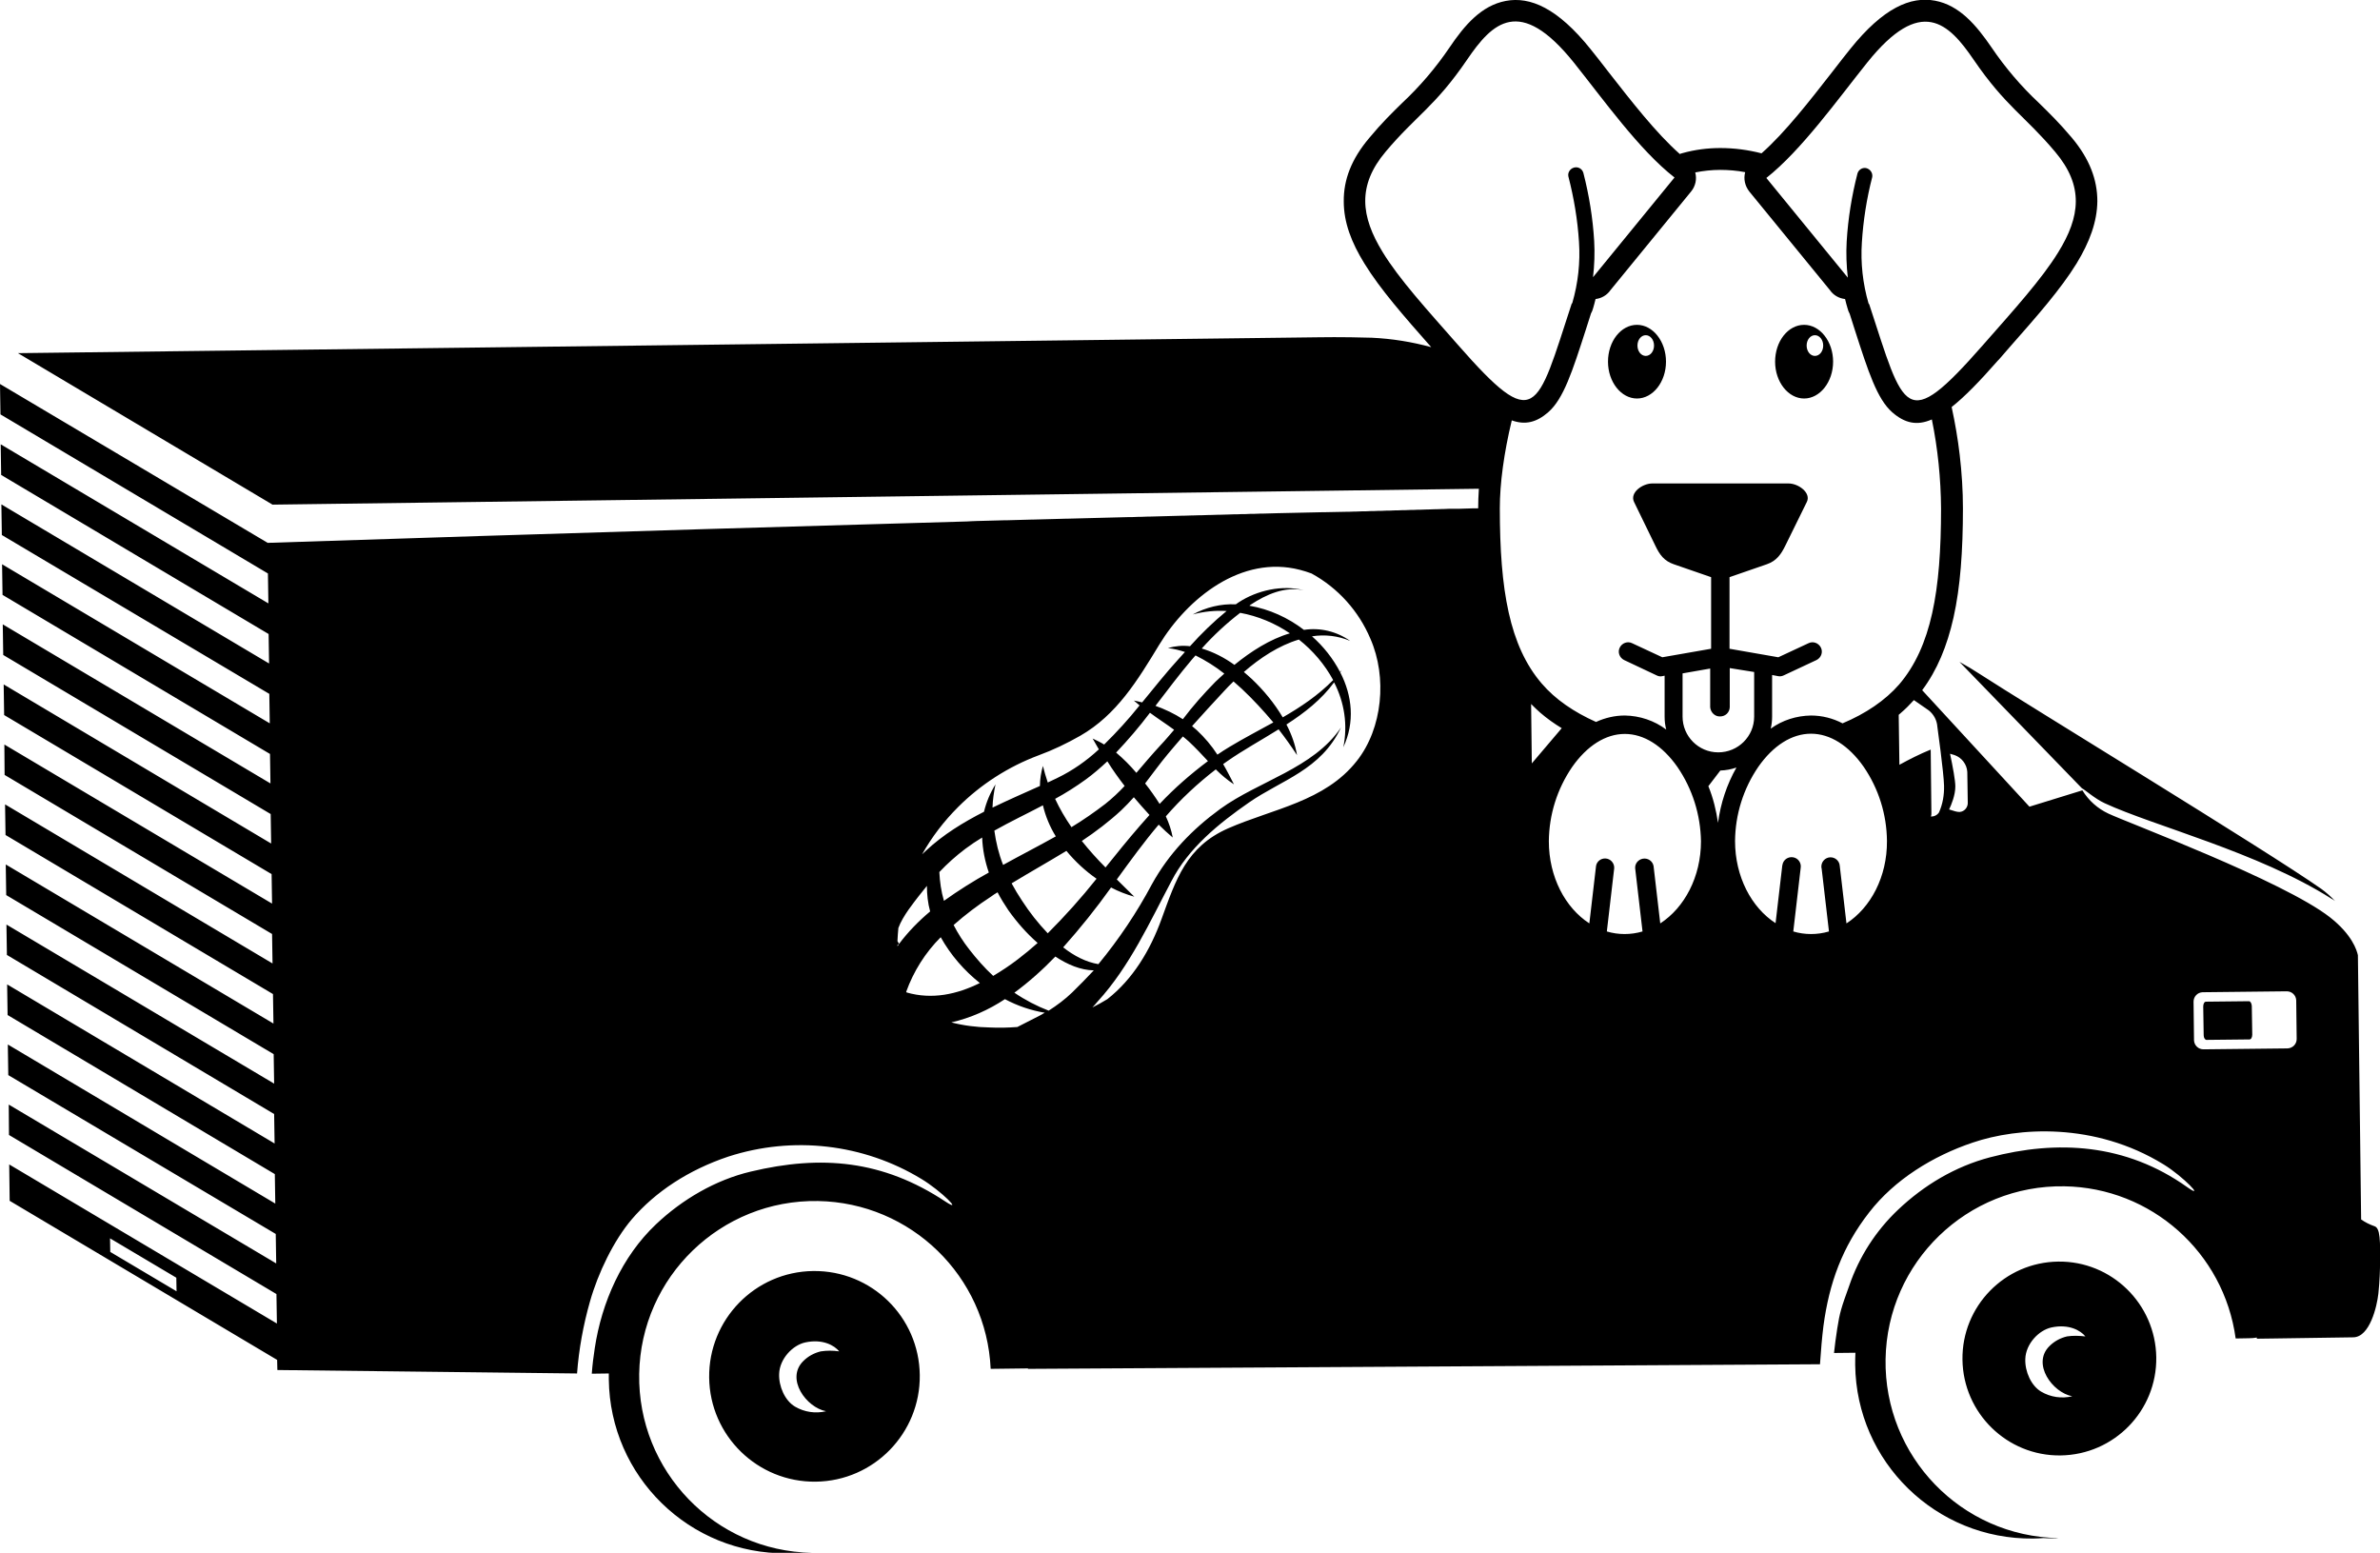 <?xml version="1.0" encoding="utf-8"?>
<!-- Generator: Adobe Illustrator 19.2.1, SVG Export Plug-In . SVG Version: 6.00 Build 0)  -->
<svg version="1.1" id="Layer_2" xmlns="http://www.w3.org/2000/svg" xmlns:xlink="http://www.w3.org/1999/xlink" x="0px" y="0px"
	 viewBox="0 0 1034 674.5" style="enable-background:new 0 0 1034 674.5;" xml:space="preserve">
<path d="M1031.5,532.6c-2-0.7-4-1.7-5.7-2.9l-1.4-114.8c-0.5-2.2-2.5-8.9-12.2-16.5c-20.3-15.8-88.2-41.2-96.2-45
	c-4.7-2.2-8.6-5.7-11.3-10.1l-23,7.1l-46.6-50.6c6.5-8.7,10.8-19.1,13.6-31.5c3-13.4,4.1-29.1,4.1-47.5c0-7.7-0.5-15.5-1.4-23.2
	c-0.8-6.9-2-13.9-3.5-20.8c5.7-4.5,12.2-11.2,20.1-20.2c0.2-0.2,0.3-0.3,0.5-0.5l4.6-5.3c12-13.6,22.2-25.2,29.1-36.4
	c5.6-9.2,8.9-18,9-27c0-9.4-3.4-18.4-11.1-27.6c-5.3-6.3-9.9-10.8-14.3-15.1c-7.7-7.2-14.6-15.3-20.5-24c-6.7-9.8-14-18.4-24.6-20.4
	s-22.5,3.1-36.8,20.9c-2.1,2.6-5,6.3-8,10.2c-9.6,12.3-20.3,26.1-30.6,35.2c-5.8-1.5-11.8-2.3-17.9-2.3c-5.5,0-11,0.7-16.4,2.2
	c-0.5,0.1-0.9,0.3-1.2,0.4c-10.3-9.1-21.1-23-30.8-35.4c-3-3.9-5.9-7.6-8-10.2C676.7,3.5,664.8-1.6,654.2,0.4s-17.9,10.5-24.5,20.3
	c-5.9,8.7-12.8,16.8-20.5,24c-4.4,4.3-9,8.8-14.3,15.2c-7.8,9.2-11.2,18.2-11.1,27.6c0,9.1,3.3,17.8,9,27c6.9,11.2,17,22.7,29,36.3
	c-8.4-2.3-17.1-3.7-25.8-4.1c-13.4-0.4-22.8-0.2-22.8-0.2L7.8,153.4l110.6,65.8c50-0.7,471.4-6.2,524.1-6.9c-0.2,3-0.3,5.8-0.3,8.5
	h-1.7h-0.3l-3,0.1H637l-3.1,0.1L633,221h-2.2h-1.2l-2.3,0.1h-0.4l-2.9,0.1h-0.6l-2.9,0.1h-0.4l-2.8,0.1h-1l-2.3,0.1h-1.1l-2.4,0.1
	h-1l-2.5,0.1h-1l-2.3,0.1h-1.2l-2.3,0.1h-1.2l-2.4,0.1h-1.1l-2.2,0.1h-1.4l-2.6,0.1h-0.7l-2.7,0.1h-1l-10.1,0.2h-0.8l-18.3,0.4h-0.2
	l-7.1,0.2h-1l-2.6,0.1h-1.5l-2.1,0.1h-1.5l-2.3,0.1h-1.3l-3,0.1h-0.1l-3.4,0.1H529l-3.1,0.1h-0.7l-2.9,0.1h-0.9l-3.3,0.1h-0.4
	l-3.2,0.1h-0.6l-14.7,0.4h-0.8l-2.7,0.1h-1.1l-2.5,0.1h-1.3l-27,0.7h-0.6l-7.3,0.2h-0.1l-7.5,0.2h-0.5l-10.8,0.3h-1l-11.2,0.3h-0.2
	l-2.6,0.1l-1.8,0.1c-156.4,4.4-303.9,9.3-303.9,9.3L0,166.8L0.2,180l116.2,69.1l0.2,13L0.3,193l0.2,13.3l116.2,69.1l0.2,12.8
	L0.6,219.1l0.2,13.3L117,301.4l0.2,12.8L0.9,245.1l0.2,13.3l116.2,69.1l0.2,12.8L1.2,271.2l0.2,13.3l116.2,69.1l0.2,12.8L1.6,297.3
	l0.2,13.3l116.2,69.1l0.2,12.8L1.9,323.4L2,336.6l116.2,69.1l0.2,12.8L2.2,349.4l0.2,13.3l116.2,69.1l0.2,12.8L2.5,375.5l0.2,13.3
	l116.2,69.1l0.2,12.8L2.8,401.6L3,414.8l116.1,69.1l0.2,12.8L3.1,427.6l0.2,13.3L119.4,510l0.2,12.8L3.4,453.7L3.6,467l116.2,69
	l0.2,12.8l-116.2-69L3.9,493l116.2,69.1l0.2,12.8L4,505.8l0.2,15.8l116.2,69.1l0.1,4.4l130.2,1.5c0.8-10.6,2.7-21,5.6-31.2
	c3.5-12.4,10.3-26.5,18.2-35.8c10.2-11.9,24.6-21.4,41.9-27.2c28.1-9.1,58.7-5.6,83.9,9.7c8.5,5.1,18.6,15.2,10.4,9.8
	c-27.2-18-53.9-20.3-84.5-13c-15.3,3.6-29.8,12.1-41.2,22.9c-14.8,14-23.6,33.9-26.6,53.8c-0.6,3.9-1,7.1-1.3,11.1l7.4-0.1
	c0,0.9,0,1.7,0,2.6c0.5,42.2,35.1,76,77.3,75.5c1.5,0,2.9-0.1,4.4-0.2c1.4,0.1,2.9,0.1,4.4,0.1c0.7,0,1.5,0,2.2-0.1
	c-42.2-0.7-75.8-35.5-75.1-77.7c0.7-42.2,35.5-75.8,77.7-75.1c40.3,0.7,73.2,32.6,75,72.9l16.2-0.2v0.2l344.1-2
	c0.4-6.1,0.9-11.8,1.5-16.6c2.5-18.7,8.2-34.4,19.9-49.4c11-14.2,27.7-24.5,45-30.3c19.5-6.6,52.8-9,82.9,9.5
	c8.5,5.2,18.4,15.6,10.3,9.9c-26.8-19.1-56.7-20.6-85.7-13c-15.2,4-28.7,12.1-40,22.8c-9.6,9.1-16.9,20.4-21.2,33
	c-3.5,9.7-4.1,11.6-5.2,18.6c-0.6,4-1.1,7.5-1.4,10.6l9.3-0.1c-0.1,1.7-0.1,3.5-0.1,5.3c0.5,42.1,35.1,75.9,77.3,75.4
	c1.5,0,2.9-0.1,4.4-0.2c1.4,0.1,2.9,0.1,4.4,0.1c0.7,0,1.5,0,2.2-0.1c-42.2-0.7-75.8-35.5-75.1-77.7c0.7-42.2,35.5-75.8,77.7-75.1
	c37.7,0.6,69.3,28.7,74.4,66.1l5.7-0.1c1.2,0,2.4-0.1,3.5-0.3v0.5l7.6-0.1c0,0,29.2-0.4,34.3-0.5c7.2-0.1,10.3-13.5,10.9-19
	s0.7-11.1,0.7-11.1C1034.2,538.6,1034.1,533.3,1031.5,532.6z M47.9,543.8l-0.1-5.9L76.6,555l0.1,5.9L47.9,543.8z M389.9,411
	c0-0.1,0-0.3,0-0.5l0.7-0.5C390.4,410.4,390.2,410.7,389.9,411z M389.9,408.8c0.1-1.9,0.2-3.8,0.4-5.7c1.9-5.3,7-11.4,8.8-13.8
	c1.2-1.5,2.4-3,3.6-4.5c0,3.7,0.4,7.5,1.4,11.1c-5,4.2-9.6,8.9-13.5,14.1C390.4,409.7,390.2,409.3,389.9,408.8L389.9,408.8z
	 M393.9,431.1l-0.2-0.3c3.2-8.9,8.3-17,15-23.7c4.3,7.7,10.1,14.4,17,19.9C415.8,431.9,405,434.3,393.9,431.1L393.9,431.1z
	 M470,365.3c6-4,11.8-8.4,17.1-13.3c1.9-1.8,3.7-3.7,5.5-5.7c2.2,2.6,4.5,5.2,6.8,7.7c-5.4,6-10.6,12.2-15.7,18.6l-3.4,4.2
	C476.6,373.1,473.2,369.3,470,365.3z M476.4,381.7c-6.6,8.3-13.7,16.2-21.2,23.7c-4.2-4.4-7.9-9.1-11.2-14.2
	c-1.6-2.4-3.1-4.9-4.5-7.5c7.9-4.8,15.9-9.3,23.8-14.1C467.1,374.2,471.5,378.3,476.4,381.7L476.4,381.7z M497.5,340.3
	c3.3-4.3,6.4-8.6,9.9-12.8c2.1-2.5,4.3-5.1,6.5-7.6c0.9,0.7,1.7,1.4,2.6,2.2c2.9,2.7,5.6,5.6,8.3,8.5c-7.5,5.6-14.6,11.8-21,18.6
	C501.9,346.2,499.8,343.2,497.5,340.3L497.5,340.3z M520,317.2c-0.7-0.6-1.4-1.2-2.1-1.8c4.6-5.1,9.2-10.2,13.8-15.1
	c1.3-1.4,2.7-2.9,4.2-4.3c1.2,1.1,2.4,2.1,3.6,3.2c4.9,4.6,9.4,9.5,13.7,14.6c-6.3,3.5-12.7,6.8-19,10.6c-1.8,1.1-3.6,2.2-5.3,3.4
	C526.4,323.9,523.4,320.4,520,317.2z M543.7,294.8c-1-1-2.2-1.9-3.3-2.9c7-6.1,15.2-11.5,23.9-14.1c6.1,4.8,11.2,10.8,14.9,17.6
	c-6.6,6.7-14.1,11.7-21.9,16.2C553.6,305.4,549,299.8,543.7,294.8L543.7,294.8z M536.3,288.8c-4.3-3.1-9.1-5.6-14.2-7.1
	c5.1-5.7,10.7-10.9,16.7-15.5c7.7,1.4,15.1,4.5,21.6,8.9C551.8,277.6,543.4,283,536.3,288.8L536.3,288.8z M531.9,292.6
	c-1.4,1.2-2.7,2.5-3.9,3.6c-5,5.1-9.8,10.5-14.1,16.2c-3.7-2.4-7.7-4.3-11.9-5.8c5.2-6.8,10.4-13.7,15.9-20.2l1.5-1.7
	C523.8,286.9,528,289.5,531.9,292.6L531.9,292.6z M510.1,317c-2,2.3-3.9,4.6-6,6.8c-3.6,3.9-7,7.9-10.4,11.9
	c-2.7-3.2-5.6-6.1-8.8-8.8c5.2-5.5,10.1-11.2,14.7-17.3C503.1,312.2,506.7,314.5,510.1,317z M488.6,341.4c-2.6,2.8-5.4,5.4-8.4,7.8
	c-4.7,3.6-9.6,7-14.7,10.1c-2.7-3.9-5.1-8-7.1-12.3c4.6-2.5,9-5.3,13.3-8.4c3.3-2.4,6.4-5.1,9.4-7.9
	C483.4,334.4,485.9,337.9,488.6,341.4z M458.7,363.3c-7.5,4.2-15.3,8.2-22.9,12.4c-1.9-4.8-3.1-9.8-3.8-14.9
	c6.9-3.9,14.1-7.3,21.1-11C454.2,354.5,456.1,359.1,458.7,363.3z M433.4,387.6c1.4,2.7,3,5.3,4.7,7.8c3.7,5.2,7.9,10,12.7,14.2
	c-2.8,2.5-5.6,4.8-8.6,7.1c-3.4,2.6-7,5-10.7,7.2c-3.8-3.5-7.2-7.4-10.4-11.5c-2.6-3.3-4.9-6.9-6.8-10.6c5.1-4.5,10.5-8.6,16.2-12.3
	C431.4,388.8,432.4,388.2,433.4,387.6L433.4,387.6z M410.1,391.3c-1.2-4.1-1.8-8.3-2-12.5c3.5-3.7,7.2-7,11.3-10.1
	c2.4-1.8,4.8-3.4,7.3-4.9c0.2,5.2,1.2,10.3,2.9,15.2C422.9,382.7,416.4,386.8,410.1,391.3L410.1,391.3z M451.8,441.1
	c-3.7,1.9-7,3.6-9.8,5c-4,0.3-8.1,0.4-12.1,0.2c-5.6-0.1-11.2-0.8-16.6-2.2c8.3-1.9,16.2-5.4,23.3-10.1c5.4,2.9,11.3,4.9,17.3,5.9
	C453.2,440.3,452.5,440.7,451.8,441.1L451.8,441.1z M465.8,431.1c-3.1,3-6.6,5.6-10.2,7.9c-5.2-2-10.2-4.6-14.9-7.8
	c6.4-4.7,12.3-10,17.8-15.7c5.3,3.5,11,5.9,16.7,6C472.1,424.8,469,428,465.8,431.1L465.8,431.1z M589.5,330.5
	c-13.9,17.7-36.5,20.8-55.9,29.3c-18.2,8-22.7,22.2-29,39.5c-4.9,13.5-12.4,26-23.5,34.7c-2.1,1.3-4.3,2.5-6.5,3.6
	c0.8-0.8,1.5-1.7,2.3-2.6c14-15.3,22.7-34.7,32-52.2c7.4-14.4,20.6-25.1,33.7-34.2c14.1-9.8,31.3-14.1,40-32.6
	c-12,17.8-35.7,23.2-52.5,35.4c-12.2,8.9-22.3,19.4-29.6,32.6c-6.6,12.4-14.4,24-23.3,34.8c-5.4-0.9-10.6-3.6-15.3-7.3
	c7.4-8.3,14.4-17,20.8-26c3.2,1.7,6.6,3,10.1,4c-2.5-2.5-5.1-5-7.6-7.5c6.1-8.4,11.9-16.4,18.2-23.8c2,2,4,3.8,6.1,5.6
	c-0.6-3.2-1.6-6.2-3-9.2c6.5-7.5,13.8-14.3,21.7-20.4c2.4,2.4,5,4.6,7.9,6.5c-1.5-2.9-3-5.9-4.7-8.8l1.7-1.2
	c7-4.9,14.9-9.2,22.4-13.9c2.8,3.6,5.5,7.4,8,11.2c-0.8-4.6-2.4-9.1-4.6-13.3c7.9-5.1,15.2-10.8,20.7-18.3c4.5,8.7,6,18.6,4,28.2
	c5.1-10.9,3.9-22.4-1.3-32.5c0.2-0.4,0.4-0.7,0.6-1.1l-0.7,0.9c-3.1-5.9-7.2-11.1-12.2-15.5c5.6-0.9,11.4-0.2,16.6,2
	c-5.8-4.1-13-5.9-20.1-4.8c-6.9-5.3-15-9-23.7-10.5l0.5-0.4c6.8-4.5,14.9-8.1,23.2-6.3c-9.5-2.5-20.5,0.1-28.3,5.2l-1.3,0.9
	c-6.5-0.3-13,1.3-18.7,4.4c4.8-1.3,9.8-1.8,14.7-1.5c-5.7,4.7-11,9.8-15.9,15.3c-3.2-0.4-6.5-0.1-9.6,0.8c2.5,0.3,5,0.9,7.4,1.7
	l-2.9,3.2c-5.4,5.9-10.5,12.4-15.7,18.7c-1.2-0.3-2.4-0.6-3.6-0.8c0.8,0.7,1.7,1.4,2.5,2.1c-4.8,6-9.9,11.6-15.4,17
	c-1.6-1-3.3-1.8-5-2.6c0.9,1.6,1.8,3.1,2.7,4.7c-5.4,5-11.4,9.2-18,12.4c-1.4,0.7-2.8,1.3-4.2,2c-0.8-2.4-1.5-4.8-2.1-7.2
	c-0.8,2.8-1.3,5.8-1.3,8.7c-6.9,3.1-13.8,6.1-20.6,9.4c0.1-3.4,0.6-6.8,1.3-10.1c-2.3,3.7-4,7.7-5,11.9c-9,4.6-17.7,9.9-25.2,16.9
	l-1.7,1.6c4.2-7.5,9.5-14.4,15.6-20.5c9.9-9.9,21.9-17.6,35-22.5c6.3-2.3,12.3-5.2,18.1-8.5c15.9-9.1,25-24.2,34.3-39.5
	c12.4-20.4,35.8-39.1,61.1-32.6c1.7,0.4,3.4,1,5.1,1.6c11.5,6.3,20.5,16.3,25.6,28.4C602.7,294.2,600.7,316.3,589.5,330.5z
	 M811.2,27.2C834.6-2,846.6,10,857.5,26c13.9,20.3,22.2,24.3,35.4,40c12.5,14.8,10.9,28.1,1.3,43.6c-7.2,11.7-19,24.7-32.8,40.4
	c-33.9,38.6-34,28.8-49.3-17.8l-0.3-0.4c-2.5-8.6-3.5-17.6-2.9-26.5c0.6-9.6,2.1-19.1,4.5-28.4c0.3-1.8-0.9-3.5-2.7-3.9
	c-1.6-0.3-3.2,0.7-3.7,2.3c-2.5,9.7-4.1,19.6-4.7,29.6c-0.3,5.2-0.1,10.5,0.5,15.7l-35.4-43.3C782.6,65.3,798.4,43.2,811.2,27.2z
	 M633.5,149.9c-13.8-15.7-25.6-28.6-32.8-40.4c-9.5-15.5-11.1-28.9,1.3-43.6c13.2-15.7,21.5-19.6,35.4-40c10.9-16,22.8-28,46.3,1.2
	c12.8,16,28.5,38.1,43.8,50l-35.4,43.3c0.6-5.2,0.8-10.5,0.5-15.7c-0.6-10-2.2-19.9-4.7-29.6c-0.5-1.8-2.3-2.8-4.1-2.3
	c-1.7,0.5-2.8,2.2-2.4,3.9c2.4,9.3,4,18.8,4.6,28.4c0.6,8.9-0.4,17.9-2.9,26.5l-0.3,0.4C667.5,178.7,667.4,188.5,633.5,149.9z
	 M665.2,305.8c1.3,1.3,2.6,2.6,4,3.8c2.9,2.5,6,4.7,9.3,6.7l-13,15.3L665.2,305.8z M721.3,401.1l-2.9-24.9c-0.4-2.2-2.5-3.6-4.7-3.2
	c-2,0.4-3.4,2.1-3.3,4.1l3.2,27.5c-5.1,1.5-10.5,1.5-15.5,0l3.2-27.5c0.1-2.2-1.6-4.1-3.8-4.2c-2-0.1-3.8,1.3-4.1,3.3l-2.9,24.9
	c-10.5-6.8-17.6-20.2-17.6-35.7c0.1-11.5,3.6-22.7,10.1-32.2c6.5-9.3,14.6-14.4,22.9-14.4s16.4,5.1,22.9,14.4
	c6.5,9.5,10,20.7,10.2,32.2C739,380.9,731.8,394.3,721.3,401.1L721.3,401.1z M747.3,311.2c2.3,0,4.1-1.7,4.2-4v-17l10.6,1.7v19.4
	c0,8.6-7,15.5-15.6,15.5c-8.6,0-15.5-7-15.5-15.5v-18.8l12-2.1v16.8C743.2,309.5,745.1,311.3,747.3,311.2L747.3,311.2z M742.2,341.5
	l5.2-6.8c2.4-0.1,4.7-0.5,7-1.3c-4.2,7.4-6.9,15.6-8,24C745.6,352,744.3,346.6,742.2,341.5L742.2,341.5z M802.2,401.1l-2.9-24.9
	c-0.1-2.2-2-3.9-4.2-3.8c-2.2,0.1-3.9,2-3.8,4.2c0,0.2,0,0.4,0.1,0.5l3.2,27.5c-5.1,1.5-10.5,1.5-15.5,0l3.2-27.5
	c0.4-2.2-1-4.3-3.2-4.7c-2.2-0.4-4.3,1-4.7,3.2c0,0.2-0.1,0.4-0.1,0.5l-2.9,24.9c-10.5-6.8-17.6-20.2-17.6-35.7
	c0.1-11.5,3.6-22.7,10.1-32.2c6.5-9.3,14.6-14.4,22.9-14.4s16.4,5.1,22.9,14.4c6.5,9.5,10,20.7,10.1,32.2
	C819.9,380.9,812.7,394.3,802.2,401.1L802.2,401.1z M800.5,314.2c-4.2-2.2-8.9-3.4-13.7-3.4c-6.3,0.1-12.4,2-17.5,5.7
	c0.4-1.7,0.6-3.4,0.6-5.2v-18.1l2.6,0.5c0.9,0.2,1.8,0,2.6-0.4l14.1-6.6c2-1,2.9-3.4,1.9-5.4c-1-2-3.4-2.9-5.4-1.9l0,0l-13.1,6.1
	l-21.2-3.7V251c0-0.1,0-0.2,0-0.3l16.2-5.6c4.3-1.5,6.2-4.4,8-8L785,218c1.9-3.9-3.6-8-8-8h-59.1c-4.4,0-9.9,4-8,8l9.3,19.1
	c1.9,4,3.9,6.6,8,8l16.2,5.6c0,0.1,0,0.2,0,0.3v30.8l-21.2,3.7l-13.1-6.1c-2-1-4.4-0.1-5.4,1.9c-1,2-0.1,4.4,1.9,5.4l14.2,6.7
	c0.8,0.4,1.6,0.5,2.4,0.3l0,0l1-0.2v17.8c0,1.9,0.2,3.7,0.7,5.6c-5.2-3.9-11.5-6-18-6.1c-4.3,0-8.6,1-12.5,2.8
	c-9.6-4.3-17.7-9.8-23.6-16.7c-14-16.3-18.2-40.6-18.2-76.1c0-10.8,1.8-24.1,5.2-38.2c5.8,2.1,10.8,0.9,15.9-3.6
	c6.6-5.8,10.4-17.6,16.3-35.9l2.2-6.9c0.4-0.7,0.7-1.5,0.9-2.2c0.4-1.4,0.8-2.8,1.1-4.1c2.6-0.3,5-1.7,6.5-3.9l35-42.8
	c1.9-2.3,2.6-5.4,1.8-8.3c3.6-0.7,7.2-1.1,10.8-1.1c3.6,0,7.3,0.3,10.9,1c-0.8,2.9-0.1,6,1.8,8.4l35,42.8c1.5,2.2,3.9,3.6,6.6,3.9
	c0.3,1.4,0.7,2.7,1.1,4.1c0.2,0.8,0.5,1.6,0.9,2.3l2.2,6.9c5.9,18.3,9.7,30.1,16.3,35.9c5.5,4.8,10.8,5.9,17.2,3.1
	c2.6,12.7,3.9,25.7,4,38.7c0,35.7-4.2,60-18.2,76.4C819,304.3,810.5,310,800.5,314.2L800.5,314.2z M842.4,352.9
	c-0.8,1.2-2.1,1.8-3.5,1.8c0.2-0.5,0.2-1,0.2-1.5l-0.3-27.6c-4.7,1.9-9.2,4.2-13.6,6.6l-0.3-21.7l0.8-0.7c2.1-1.8,4-3.7,5.8-5.7
	l6.5,4.5c2.2,1.8,3.5,4.3,3.7,7.1c0,0,2.8,20.1,2.9,25.6C844.7,345.4,844,349.3,842.4,352.9L842.4,352.9z M849.4,352.4l-2.6-0.8
	c1-2.1,2.7-6.2,2.7-10c0-2.6-1.1-8.6-2.3-14.2l2,0.6c3.1,1.1,5.3,4,5.5,7.3l0.2,13.1c0.2,2.1-1.3,4.1-3.5,4.3
	C850.7,352.7,850.1,352.6,849.4,352.4L849.4,352.4z M993.8,455.4l-36.5,0.4c-2.2,0-4-1.7-4.1-3.9c0,0,0-0.1,0-0.1l-0.2-16.7
	c0-2.2,1.7-4,3.9-4.1c0,0,0.1,0,0.1,0l36.5-0.4c2.2,0,4,1.7,4.1,3.9c0,0,0,0.1,0,0.1l0.2,16.7C997.8,453.5,996.1,455.3,993.8,455.4
	C993.9,455.3,993.8,455.3,993.8,455.4L993.8,455.4z M353.3,552.1c-25.3,0.3-45.5,21.1-45.2,46.3c0.3,25.3,21.1,45.5,46.3,45.2
	c25.3-0.3,45.5-21.1,45.2-46.3C399.3,572,378.6,551.8,353.3,552.1C353.3,552.1,353.3,552.1,353.3,552.1z M356.6,587
	c-2.9,0.7-5.5,2.1-7.6,4.2c-7.8,7.7,1.3,20.2,9.9,21.8c-4.6,1.1-9.4,0.4-13.5-2c-4.4-2.6-7.1-8.8-6.9-14.2
	c0.2-6.5,5.8-12.5,11.4-13.7c7.5-1.6,12.6,1.3,14.7,3.9C361.9,586.6,359.2,586.6,356.6,587L356.6,587z M977.1,434.9l-18.7,0.2
	c-0.7,0-1.2,0.9-1.2,2.1l0.2,12.5c0,1.1,0.6,2,1.2,2l18.7-0.2c0.7,0,1.2-0.9,1.2-2.1l-0.2-12.5C978.2,435.8,977.7,434.9,977.1,434.9
	z M894.2,548c-23.3,0.3-41.9,19.4-41.6,42.6s19.4,41.9,42.6,41.6c23.3-0.3,41.9-19.4,41.6-42.6c0,0,0,0,0,0
	C936.5,566.4,917.4,547.7,894.2,548z M898,580.5c-2.9,0.7-5.5,2.1-7.6,4.2c-7.8,7.7,1.3,20.2,9.9,21.8c-4.6,1.1-9.4,0.4-13.5-2
	c-4.4-2.6-7.1-8.8-6.9-14.2c0.2-6.5,5.8-12.5,11.4-13.7c7.5-1.6,12.6,1.3,14.7,3.9C903.3,580.2,900.6,580.1,898,580.5z M851.3,287.5
	l53.2,54.9c1,0.4,5.7,4.6,9.9,6.5c21.1,9.8,66.7,21.3,98.4,41.4c0.6,0.3,1.2,0.7,1.7,1.1c-1.8-1.9-3.8-3.7-6-5.3
	C984.9,369.5,879,305.1,860,292.7C857.4,291,854.4,289.2,851.3,287.5L851.3,287.5z M711.2,141.1c-7,0-12.6,7.2-12.6,16
	s5.7,16,12.6,16s12.6-7.2,12.6-16S718.1,141.1,711.2,141.1z M715,154.6c-2,0-3.6-2-3.6-4.5s1.6-4.5,3.6-4.5s3.6,2,3.6,4.5
	S717,154.6,715,154.6z M783.8,141.1c-7,0-12.6,7.2-12.6,16s5.7,16,12.6,16s12.6-7.2,12.6-16S790.7,141.1,783.8,141.1L783.8,141.1z
	 M788.5,154.6c-2,0-3.6-2-3.6-4.5s1.6-4.5,3.6-4.5s3.6,2,3.6,4.5S790.5,154.6,788.5,154.6z"/>
</svg>
